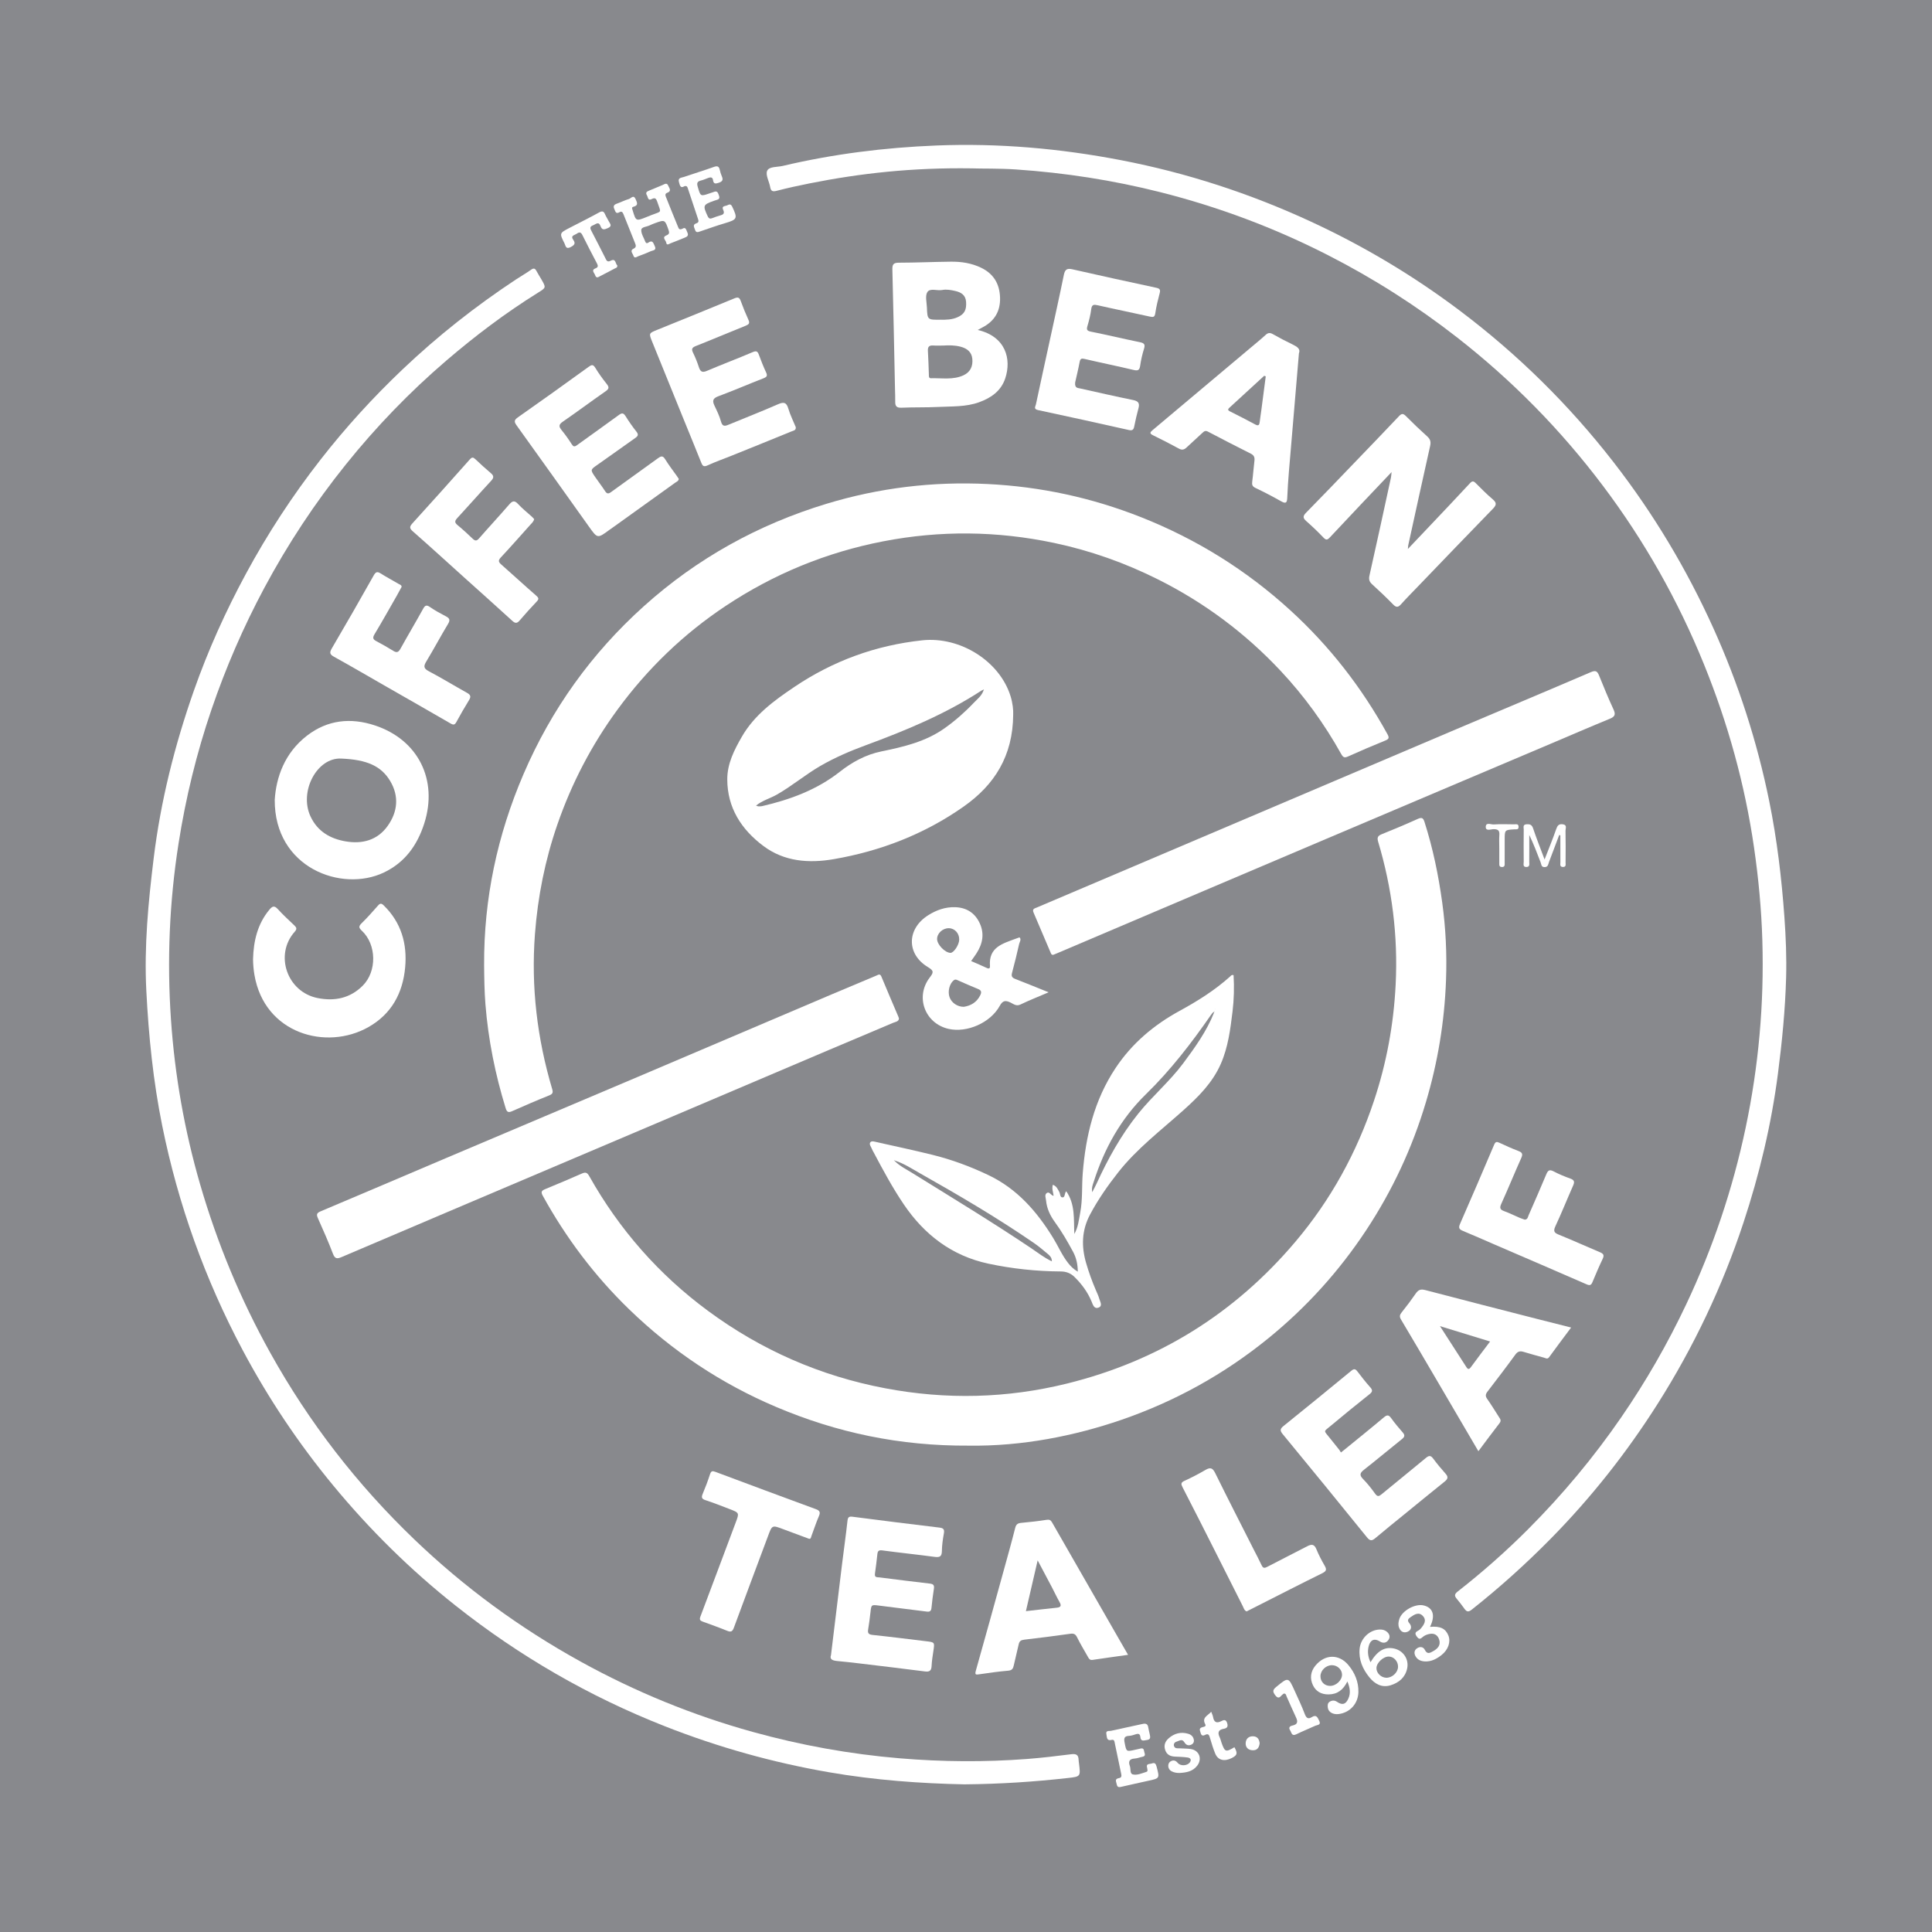 <svg width="200" height="200" viewBox="0 0 200 200" fill="none" xmlns="http://www.w3.org/2000/svg">
<rect x="0" y="0" width="200" height="200" fill="#333333" stroke="none"/>
<g clip-path="url(#clip0_6_44058)">
<path d="M200 0H0V200H200V0Z" fill="#88898D"/>
<path d="M50.115 99.911C50.081 93.027 51.484 86.442 54.2 80.122C57.081 73.418 61.239 67.622 66.655 62.752C72.155 57.806 78.488 54.298 85.566 52.149C91.002 50.499 96.568 49.828 102.234 50.106C107.716 50.376 113.02 51.517 118.133 53.543C123.873 55.817 129.021 59.019 133.581 63.184C137.646 66.897 140.973 71.179 143.625 75.996C143.822 76.354 143.801 76.5 143.406 76.66C142.11 77.186 140.821 77.735 139.546 78.311C139.179 78.477 139.035 78.402 138.847 78.066C137.1 74.936 135.012 72.048 132.558 69.434C128.913 65.55 124.714 62.411 119.948 60.015C116.487 58.275 112.87 56.993 109.089 56.197C103.214 54.961 97.322 54.895 91.415 56.041C85.538 57.181 80.111 59.413 75.134 62.717C70.753 65.625 67.022 69.225 63.912 73.473C61.24 77.123 59.174 81.09 57.698 85.357C56.426 89.033 55.669 92.822 55.377 96.708C54.967 102.166 55.605 107.502 57.161 112.735C57.275 113.117 57.208 113.253 56.84 113.401C55.562 113.913 54.297 114.459 53.038 115.018C52.655 115.188 52.483 115.164 52.346 114.719C51.265 111.214 50.547 107.641 50.253 103.983C50.145 102.628 50.128 101.27 50.115 99.911Z" fill="white"/>
<path d="M100.279 149.652C93.148 149.696 86.624 148.308 80.359 145.652C74.653 143.233 69.579 139.851 65.133 135.544C61.555 132.078 58.586 128.138 56.181 123.771C55.964 123.378 56.08 123.246 56.431 123.101C57.704 122.574 58.975 122.042 60.235 121.485C60.611 121.319 60.787 121.375 60.998 121.75C64.1 127.27 68.192 131.935 73.282 135.692C78.787 139.756 84.915 142.443 91.647 143.716C97.955 144.909 104.231 144.765 110.47 143.222C119.935 140.881 127.815 135.972 134.102 128.541C137.76 124.217 140.447 119.322 142.237 113.946C143.537 110.042 144.274 106.032 144.478 101.917C144.728 96.879 144.108 91.956 142.665 87.132C142.533 86.689 142.64 86.517 143.042 86.355C144.299 85.848 145.55 85.324 146.785 84.765C147.216 84.57 147.343 84.712 147.467 85.098C148.336 87.816 148.908 90.598 149.297 93.42C149.666 96.096 149.791 98.786 149.691 101.483C149.532 105.768 148.84 109.967 147.615 114.079C146.205 118.813 144.141 123.242 141.42 127.36C138.623 131.592 135.259 135.315 131.319 138.522C126.739 142.25 121.653 145.065 116.081 146.983C111.272 148.635 105.815 149.735 100.279 149.652Z" fill="white"/>
<path d="M100.573 17.428C94.447 17.341 89.106 17.929 83.807 18.984C82.669 19.21 81.538 19.458 80.416 19.749C80.008 19.855 79.808 19.819 79.73 19.368C79.63 18.79 79.225 18.108 79.417 17.679C79.623 17.22 80.458 17.31 81.021 17.177C86.256 15.94 91.565 15.275 96.939 15.062C103.383 14.806 109.755 15.369 116.078 16.588C122.874 17.898 129.403 20.029 135.686 22.934C141.149 25.46 146.289 28.525 151.093 32.141C157.105 36.666 162.423 41.904 167.042 47.855C171.171 53.174 174.602 58.906 177.37 65.036C179.964 70.781 181.892 76.749 183.148 82.927C183.956 86.899 184.433 90.913 184.723 94.958C184.872 97.038 184.955 99.115 184.898 101.193C184.807 104.52 184.48 107.83 184.053 111.132C183.37 116.402 182.143 121.543 180.479 126.582C178.3 133.179 175.34 139.415 171.626 145.282C168.419 150.347 164.723 155.032 160.509 159.308C157.939 161.916 155.226 164.357 152.355 166.628C151.977 166.927 151.812 166.833 151.586 166.521C151.342 166.185 151.095 165.849 150.824 165.534C150.562 165.229 150.53 165.043 150.902 164.752C153.456 162.753 155.886 160.611 158.178 158.315C161.745 154.741 164.965 150.88 167.83 146.72C170.394 142.998 172.634 139.094 174.564 135.009C177.324 129.167 179.371 123.079 180.705 116.761C182.054 110.373 182.629 103.907 182.438 97.377C182.344 94.157 182.043 90.958 181.582 87.768C180.635 81.214 178.879 74.886 176.391 68.759C173.709 62.155 170.23 55.994 165.941 50.298C161.586 44.514 156.556 39.393 150.844 34.936C146.655 31.667 142.197 28.827 137.47 26.413C131.939 23.587 126.151 21.419 120.129 19.897C115.219 18.656 110.232 17.886 105.176 17.542C103.401 17.421 101.627 17.47 100.573 17.428Z" fill="white"/>
<path d="M99.831 184.715C95.334 184.626 90.562 184.285 85.823 183.464C80.004 182.457 74.358 180.876 68.863 178.716C61.005 175.627 53.777 171.453 47.163 166.215C42.512 162.532 38.308 158.391 34.526 153.815C30.915 149.445 27.779 144.76 25.118 139.76C21.218 132.429 18.444 124.686 16.795 116.547C15.859 111.925 15.385 107.248 15.147 102.541C14.914 97.949 15.352 93.399 15.908 88.854C16.636 82.899 18.094 77.116 20.081 71.465C21.543 67.308 23.351 63.3 25.445 59.422C27.696 55.253 30.281 51.3 33.195 47.565C35.785 44.246 38.615 41.144 41.668 38.243C45.296 34.795 49.208 31.709 53.382 28.951C53.911 28.601 54.465 28.287 54.981 27.92C55.259 27.722 55.395 27.79 55.536 28.054C55.691 28.343 55.87 28.62 56.034 28.904C56.544 29.786 56.537 29.775 55.691 30.301C52.339 32.387 49.2 34.76 46.203 37.328C42.401 40.586 38.941 44.175 35.808 48.074C32.592 52.076 29.777 56.346 27.352 60.877C25.188 64.921 23.373 69.114 21.893 73.45C20.348 77.973 19.222 82.607 18.482 87.327C17.536 93.365 17.279 99.445 17.698 105.539C18.097 111.339 19.1 117.043 20.725 122.634C22.492 128.711 24.902 134.515 27.98 140.047C31.982 147.239 36.959 153.674 42.897 159.367C48.077 164.333 53.823 168.538 60.103 172.006C65.754 175.126 71.695 177.56 77.914 179.285C82.9 180.668 87.972 181.585 93.136 182.019C97.535 182.389 101.929 182.422 106.326 182.088C107.853 181.972 109.375 181.788 110.895 181.597C111.386 181.535 111.642 181.646 111.656 182.163C111.66 182.294 111.682 182.425 111.698 182.555C111.864 183.904 111.865 183.912 110.553 184.058C107.09 184.445 103.618 184.681 99.831 184.715Z" fill="white"/>
<path d="M104.885 73.976C104.858 78.254 102.951 81.252 99.756 83.497C95.7 86.347 91.174 88.101 86.307 88.94C83.738 89.383 81.191 89.199 79.022 87.573C76.751 85.871 75.293 83.63 75.287 80.681C75.284 79.055 76.005 77.637 76.799 76.26C78.1 74.004 80.135 72.524 82.23 71.112C86.243 68.408 90.66 66.8 95.471 66.286C99.423 65.864 103.512 68.468 104.62 72.093C104.834 72.793 104.908 73.506 104.885 73.976ZM78.263 83.393C78.387 83.437 78.44 83.471 78.494 83.472C78.625 83.474 78.761 83.481 78.887 83.452C81.789 82.779 84.545 81.77 86.92 79.906C88.21 78.893 89.611 78.12 91.237 77.787C93.535 77.316 95.813 76.784 97.777 75.393C98.87 74.618 99.873 73.737 100.792 72.767C101.171 72.366 101.66 72.024 101.853 71.365C101.701 71.441 101.639 71.465 101.584 71.5C97.856 73.925 93.781 75.617 89.629 77.145C88.005 77.743 86.424 78.421 84.92 79.291C83.344 80.203 81.957 81.392 80.37 82.284C79.698 82.66 78.928 82.861 78.263 83.393Z" fill="white"/>
<path d="M93.062 105.441C93.026 105.768 92.684 105.783 92.451 105.883C90.22 106.836 87.981 107.769 85.748 108.717C80.376 110.998 75.006 113.286 69.635 115.568C62.613 118.551 55.59 121.53 48.567 124.513C44.161 126.384 39.755 128.255 35.353 130.135C34.922 130.319 34.675 130.335 34.473 129.804C33.998 128.558 33.458 127.336 32.914 126.117C32.744 125.735 32.77 125.572 33.195 125.394C37.528 123.572 41.847 121.719 46.175 119.884C52.795 117.076 59.421 114.281 66.04 111.471C72.721 108.635 79.396 105.786 86.075 102.946C87.624 102.287 89.177 101.641 90.729 100.989C90.923 100.908 91.102 100.76 91.241 101.096C91.817 102.491 92.416 103.877 93.006 105.266C93.021 105.307 93.032 105.35 93.062 105.441Z" fill="white"/>
<path d="M109.048 98.838C108.841 98.882 108.801 98.712 108.743 98.576C108.16 97.208 107.583 95.836 106.994 94.47C106.827 94.084 107.098 94.043 107.347 93.938C110.709 92.514 114.068 91.083 117.428 89.654C122.759 87.387 128.091 85.121 133.422 82.854C139.175 80.408 144.927 77.958 150.682 75.517C155.351 73.537 160.028 71.578 164.688 69.578C165.202 69.357 165.359 69.496 165.537 69.934C166.014 71.11 166.494 72.286 167.028 73.437C167.269 73.957 167.182 74.187 166.651 74.405C164.608 75.242 162.583 76.121 160.55 76.982C157.51 78.27 154.47 79.556 151.43 80.844C146.7 82.849 141.971 84.855 137.242 86.861C133.037 88.646 128.832 90.432 124.628 92.219C119.558 94.374 114.489 96.53 109.419 98.686C109.299 98.737 109.177 98.786 109.048 98.838Z" fill="white"/>
<path d="M111.575 131.643C111.564 130.837 111.406 130.183 111.08 129.578C110.509 128.518 109.907 127.475 109.195 126.501C108.709 125.835 108.366 125.106 108.288 124.279C108.263 124.015 108.097 123.668 108.378 123.491C108.646 123.323 108.778 123.751 109.071 123.793C109.024 123.418 108.87 123.063 108.987 122.65C109.376 122.775 109.496 123.103 109.661 123.398C109.77 123.594 109.718 123.97 110.007 123.955C110.269 123.942 110.173 123.549 110.376 123.317C111.329 124.683 111.139 126.229 111.214 127.74C111.613 127.052 111.68 126.28 111.824 125.535C112.082 124.195 111.977 122.828 112.083 121.475C112.389 117.578 113.283 113.876 115.478 110.571C117.177 108.012 119.45 106.098 122.124 104.638C123.973 103.629 125.748 102.515 127.323 101.104C127.412 101.024 127.483 100.882 127.699 100.947C127.772 102.193 127.745 103.453 127.592 104.707C127.367 106.554 127.136 108.399 126.378 110.129C125.52 112.088 124.049 113.548 122.495 114.941C120.181 117.014 117.692 118.9 115.751 121.367C114.666 122.746 113.67 124.173 112.842 125.728C111.971 127.365 111.934 129.029 112.435 130.752C112.716 131.719 113.058 132.666 113.458 133.591C113.58 133.872 113.714 134.151 113.796 134.445C113.884 134.758 114.176 135.196 113.715 135.364C113.25 135.533 113.131 135.044 112.99 134.708C112.584 133.744 111.973 132.921 111.235 132.193C110.851 131.814 110.384 131.624 109.816 131.62C107.292 131.605 104.786 131.341 102.321 130.815C98.554 130.011 95.701 127.832 93.569 124.69C92.401 122.97 91.416 121.134 90.442 119.296C90.38 119.18 90.307 119.068 90.263 118.946C90.179 118.712 89.93 118.447 90.105 118.24C90.246 118.073 90.566 118.19 90.797 118.242C92.696 118.666 94.6 119.073 96.489 119.538C98.51 120.036 100.455 120.755 102.336 121.654C105.299 123.07 107.34 125.417 109.02 128.149C109.547 129.006 109.94 129.943 110.566 130.741C110.824 131.068 111.101 131.364 111.575 131.643ZM92.645 120.145C92.608 120.124 92.572 120.102 92.535 120.081C92.561 120.113 92.587 120.145 92.613 120.176C93.139 120.713 93.813 121.039 94.438 121.428C98.565 123.989 102.718 126.508 106.752 129.216C107.43 129.671 108.073 130.191 108.892 130.574C108.884 130.171 108.669 129.98 108.463 129.807C107.993 129.414 107.525 129.013 107.021 128.667C103.231 126.062 99.27 123.735 95.267 121.477C94.416 120.996 93.591 120.449 92.645 120.145ZM125.613 104.758C125.53 104.857 125.438 104.95 125.365 105.056C123.344 107.975 121.179 110.784 118.636 113.264C116.01 115.824 114.317 118.902 113.218 122.35C113.129 122.629 112.987 122.92 113.063 123.418C113.266 123.023 113.394 122.8 113.5 122.566C114.684 119.972 116.056 117.49 117.85 115.26C119.305 113.451 121.094 111.941 122.484 110.074C123.712 108.423 124.911 106.756 125.679 104.825C125.693 104.775 125.706 104.724 125.72 104.674C125.685 104.702 125.649 104.73 125.613 104.758ZM125.836 104.434L125.814 104.47L125.844 104.475L125.836 104.434Z" fill="white"/>
<path d="M144.057 48.869C141.853 51.196 139.754 53.394 137.682 55.617C137.397 55.923 137.268 55.927 136.989 55.636C136.429 55.051 135.844 54.488 135.235 53.954C134.879 53.641 134.846 53.439 135.201 53.079C136.86 51.397 138.491 49.687 140.129 47.984C141.693 46.359 143.26 44.737 144.808 43.097C145.082 42.806 145.243 42.774 145.536 43.07C146.26 43.801 147.007 44.511 147.77 45.202C148.092 45.493 148.134 45.779 148.042 46.189C147.275 49.602 146.532 53.019 145.783 56.436C145.765 56.519 145.766 56.605 145.744 56.83C146.602 55.926 147.378 55.111 148.15 54.294C149.488 52.879 150.831 51.47 152.153 50.04C152.395 49.778 152.53 49.774 152.773 50.02C153.342 50.594 153.917 51.167 154.531 51.692C154.941 52.042 154.929 52.271 154.556 52.655C151.96 55.32 149.386 58.008 146.805 60.689C146.213 61.304 145.609 61.909 145.041 62.546C144.747 62.876 144.548 62.914 144.219 62.576C143.518 61.855 142.783 61.164 142.041 60.485C141.75 60.218 141.677 59.977 141.768 59.573C142.528 56.203 143.255 52.825 143.989 49.449C144.02 49.301 144.025 49.149 144.057 48.869Z" fill="white"/>
<path d="M28.44 82.799C28.587 80.491 29.444 77.953 31.786 76.15C33.914 74.511 36.316 74.269 38.818 75.098C43.299 76.583 45.362 80.744 43.917 85.25C43.196 87.498 41.921 89.277 39.749 90.318C35.371 92.415 28.403 89.841 28.44 82.799ZM35.347 78.528C32.829 78.377 30.934 81.923 32.143 84.513C32.869 86.069 34.178 86.823 35.777 87.098C37.511 87.396 39.078 86.983 40.138 85.489C41.17 84.034 41.325 82.423 40.397 80.859C39.459 79.279 37.945 78.636 35.347 78.528Z" fill="white"/>
<path d="M101.215 34.156C104.129 34.839 104.724 37.187 104.063 39.168C103.626 40.477 102.601 41.189 101.354 41.64C99.984 42.135 98.547 42.056 97.131 42.127C95.862 42.19 94.589 42.149 93.32 42.206C92.811 42.229 92.664 42.034 92.673 41.578C92.682 41.14 92.659 40.702 92.65 40.264C92.563 36.147 92.485 32.029 92.378 27.912C92.364 27.384 92.478 27.195 93.046 27.194C94.842 27.192 96.637 27.108 98.433 27.089C99.512 27.077 100.566 27.236 101.559 27.713C102.86 28.339 103.479 29.389 103.525 30.799C103.571 32.205 102.961 33.239 101.71 33.891C101.578 33.959 101.448 34.031 101.215 34.156ZM97.651 35.771C97.302 35.771 96.951 35.79 96.603 35.766C96.169 35.736 96.028 35.914 96.057 36.341C96.111 37.146 96.122 37.955 96.156 38.762C96.163 38.927 96.122 39.162 96.378 39.155C97.505 39.124 98.66 39.348 99.739 38.851C100.436 38.53 100.739 37.918 100.652 37.127C100.58 36.477 100.165 36.073 99.408 35.882C98.829 35.735 98.242 35.737 97.651 35.771ZM97.403 33.096C97.913 33.105 98.549 33.104 99.143 32.831C99.848 32.507 100.066 32.071 100.008 31.242C99.959 30.536 99.481 30.258 98.903 30.125C98.461 30.023 97.994 29.932 97.537 30.02C97.011 30.121 96.276 29.8 96.001 30.235C95.754 30.626 95.933 31.296 95.954 31.842C96.004 33.115 96.012 33.114 97.403 33.096Z" fill="white"/>
<path d="M153.042 150.229C151.585 147.743 150.194 145.364 148.8 142.988C147.549 140.856 146.3 138.721 145.033 136.599C144.853 136.298 144.893 136.115 145.102 135.855C145.61 135.225 146.096 134.575 146.555 133.909C146.812 133.537 147.057 133.419 147.531 133.544C151.399 134.563 155.276 135.549 159.151 136.543C160.288 136.835 161.428 137.119 162.642 137.426C161.845 138.496 161.095 139.487 160.365 140.494C160.187 140.74 160.012 140.593 159.845 140.548C159.127 140.355 158.413 140.15 157.7 139.939C157.346 139.834 157.106 139.901 156.868 140.228C155.928 141.52 154.958 142.789 153.985 144.056C153.782 144.32 153.744 144.52 153.949 144.81C154.377 145.417 154.766 146.052 155.165 146.679C155.29 146.876 155.447 147.048 155.236 147.319C154.512 148.25 153.814 149.201 153.042 150.229ZM149.067 137.282C150.054 138.814 150.929 140.168 151.8 141.523C151.967 141.783 152.089 141.77 152.273 141.517C152.901 140.654 153.551 139.807 154.254 138.872C152.536 138.345 150.899 137.843 149.067 137.282Z" fill="white"/>
<path d="M116.776 171.307C115.476 171.491 114.285 171.653 113.098 171.832C112.804 171.876 112.716 171.688 112.609 171.497C112.234 170.829 111.832 170.174 111.496 169.488C111.327 169.144 111.14 169.078 110.781 169.129C109.2 169.353 107.617 169.555 106.031 169.738C105.694 169.777 105.525 169.887 105.454 170.224C105.3 170.951 105.1 171.669 104.947 172.396C104.876 172.733 104.769 172.914 104.371 172.948C103.369 173.034 102.371 173.176 101.375 173.322C101.042 173.371 100.893 173.396 101.016 172.959C101.991 169.507 102.944 166.05 103.9 162.592C104.308 161.117 104.721 159.643 105.096 158.16C105.191 157.786 105.371 157.678 105.724 157.646C106.595 157.566 107.466 157.47 108.329 157.334C108.621 157.288 108.765 157.346 108.906 157.593C111.111 161.448 113.324 165.299 115.535 169.151C115.925 169.832 116.318 170.512 116.776 171.307ZM106.201 166.786C107.322 166.66 108.358 166.535 109.395 166.43C109.839 166.385 109.889 166.207 109.681 165.84C109.402 165.347 109.164 164.83 108.9 164.328C108.429 163.43 107.951 162.535 107.418 161.529C106.996 163.351 106.608 165.027 106.201 166.786Z" fill="white"/>
<path d="M134.465 36.573C134.11 40.759 133.766 44.77 133.431 48.781C133.355 49.697 133.293 50.614 133.255 51.532C133.236 52.01 133.137 52.183 132.644 51.905C131.768 51.412 130.877 50.943 129.969 50.513C129.635 50.355 129.587 50.176 129.63 49.851C129.725 49.136 129.771 48.414 129.859 47.698C129.901 47.352 129.818 47.131 129.483 46.963C127.998 46.218 126.521 45.456 125.05 44.683C124.798 44.551 124.665 44.63 124.489 44.796C123.949 45.308 123.386 45.797 122.848 46.31C122.596 46.55 122.375 46.623 122.039 46.439C121.157 45.956 120.26 45.499 119.357 45.057C118.984 44.874 119.043 44.755 119.319 44.524C122.725 41.671 126.123 38.81 129.522 35.949C130.024 35.526 130.535 35.113 131.018 34.669C131.268 34.439 131.469 34.422 131.765 34.59C132.43 34.967 133.109 35.323 133.799 35.654C134.278 35.884 134.656 36.13 134.465 36.573ZM131.03 38.96C130.977 38.94 130.923 38.921 130.87 38.901C129.68 39.994 128.491 41.087 127.3 42.178C127.124 42.339 127.039 42.446 127.338 42.593C128.22 43.027 129.089 43.486 129.957 43.948C130.29 44.125 130.373 43.974 130.406 43.673C130.449 43.282 130.516 42.894 130.567 42.505C130.722 41.323 130.876 40.142 131.03 38.96Z" fill="white"/>
<path d="M86.025 171.331C86.419 168.086 86.792 164.98 87.174 161.875C87.355 160.399 87.568 158.926 87.729 157.448C87.77 157.074 87.871 156.963 88.243 157.011C91.236 157.396 94.23 157.778 97.227 158.133C97.657 158.184 97.787 158.305 97.709 158.74C97.601 159.342 97.512 159.955 97.504 160.564C97.497 161.15 97.262 161.237 96.738 161.166C94.939 160.923 93.132 160.74 91.333 160.497C90.969 160.448 90.864 160.563 90.827 160.87C90.746 161.543 90.681 162.219 90.576 162.888C90.506 163.335 90.804 163.262 91.057 163.293C92.793 163.508 94.528 163.742 96.266 163.934C96.673 163.979 96.723 164.15 96.674 164.485C96.579 165.134 96.485 165.784 96.427 166.437C96.396 166.792 96.247 166.871 95.918 166.828C94.291 166.616 92.662 166.423 91.035 166.215C90.191 166.107 90.199 166.102 90.109 166.919C90.044 167.506 89.968 168.092 89.871 168.674C89.807 169.059 89.909 169.203 90.328 169.247C92.177 169.441 94.021 169.677 95.867 169.899C96.766 170.007 96.759 170.007 96.627 170.889C96.549 171.408 96.462 171.929 96.439 172.452C96.418 172.937 96.24 173.091 95.75 173.027C93.472 172.733 91.191 172.464 88.91 172.19C88.172 172.102 87.432 172.02 86.692 171.95C86.218 171.907 85.852 171.795 86.025 171.331Z" fill="white"/>
<path d="M111.3 39.589C111.238 40.179 111.561 40.156 111.8 40.209C113.634 40.618 115.467 41.038 117.308 41.413C117.842 41.522 117.993 41.747 117.856 42.257C117.685 42.89 117.537 43.53 117.409 44.173C117.342 44.512 117.19 44.589 116.864 44.516C113.729 43.817 110.594 43.117 107.452 42.45C106.964 42.346 107.194 42.072 107.236 41.872C107.699 39.691 108.18 37.514 108.653 35.335C109.149 33.049 109.658 30.766 110.126 28.475C110.236 27.936 110.418 27.743 110.991 27.873C113.89 28.533 116.793 29.169 119.7 29.791C120.089 29.874 120.14 30.014 120.046 30.369C119.866 31.044 119.699 31.727 119.596 32.418C119.536 32.822 119.399 32.855 119.039 32.775C117.248 32.373 115.448 32.015 113.659 31.606C113.235 31.509 113.026 31.504 112.962 32.016C112.889 32.599 112.74 33.177 112.573 33.742C112.458 34.13 112.519 34.251 112.946 34.336C114.639 34.672 116.318 35.083 118.01 35.425C118.484 35.521 118.56 35.686 118.423 36.123C118.248 36.685 118.113 37.266 118.032 37.848C117.967 38.316 117.81 38.407 117.348 38.297C115.669 37.896 113.976 37.555 112.295 37.162C111.963 37.084 111.833 37.111 111.765 37.467C111.62 38.238 111.431 39.002 111.3 39.589Z" fill="white"/>
<path d="M70.268 49.574C70.238 49.809 70.046 49.862 69.911 49.959C67.798 51.48 65.682 52.996 63.566 54.513C63.406 54.628 63.242 54.737 63.084 54.853C61.854 55.759 61.854 55.76 60.973 54.524C58.482 51.032 55.998 47.535 53.492 44.054C53.219 43.674 53.193 43.497 53.615 43.201C56.07 41.482 58.505 39.733 60.933 37.976C61.249 37.747 61.402 37.709 61.629 38.082C61.98 38.66 62.382 39.212 62.803 39.742C63.066 40.073 63.067 40.246 62.693 40.504C61.201 41.539 59.748 42.63 58.253 43.659C57.818 43.958 57.846 44.169 58.14 44.529C58.513 44.987 58.859 45.47 59.174 45.969C59.347 46.243 59.466 46.275 59.729 46.084C61.162 45.042 62.615 44.027 64.041 42.977C64.354 42.746 64.523 42.71 64.748 43.066C65.098 43.621 65.47 44.165 65.879 44.678C66.131 44.994 66.041 45.144 65.756 45.344C64.466 46.248 63.194 47.178 61.901 48.077C61.107 48.629 61.09 48.615 61.615 49.383C61.948 49.871 62.313 50.338 62.634 50.833C62.82 51.119 62.964 51.152 63.25 50.943C64.859 49.77 66.488 48.624 68.095 47.449C68.418 47.213 68.608 47.135 68.858 47.542C69.224 48.138 69.656 48.692 70.06 49.265C70.134 49.372 70.205 49.482 70.268 49.574Z" fill="white"/>
<path d="M82.379 44.221C82.409 44.568 82.127 44.58 81.949 44.653C79.886 45.499 77.819 46.333 75.752 47.167C74.921 47.502 74.071 47.797 73.259 48.172C72.867 48.353 72.736 48.253 72.596 47.901C71.997 46.397 71.378 44.902 70.769 43.402C69.682 40.727 68.595 38.052 67.513 35.376C67.159 34.501 67.164 34.498 68.014 34.153C70.686 33.067 73.362 31.99 76.026 30.885C76.408 30.727 76.551 30.798 76.684 31.165C76.923 31.822 77.188 32.472 77.478 33.109C77.639 33.461 77.524 33.585 77.199 33.716C75.475 34.408 73.765 35.136 72.036 35.818C71.628 35.979 71.56 36.141 71.749 36.525C71.981 36.994 72.176 37.486 72.339 37.983C72.488 38.44 72.658 38.616 73.177 38.393C74.743 37.722 76.342 37.128 77.908 36.456C78.31 36.283 78.432 36.375 78.563 36.733C78.789 37.348 79.03 37.96 79.307 38.554C79.472 38.907 79.377 39.027 79.034 39.161C77.466 39.771 75.92 40.44 74.344 41.027C73.765 41.243 73.736 41.516 73.965 41.999C74.218 42.532 74.484 43.071 74.637 43.637C74.784 44.179 75.044 44.122 75.433 43.96C77.129 43.257 78.841 42.593 80.522 41.855C81.12 41.592 81.409 41.628 81.608 42.3C81.806 42.966 82.124 43.598 82.379 44.221Z" fill="white"/>
<path d="M138.813 150.359C138.99 150.22 139.091 150.143 139.189 150.062C140.546 148.954 141.912 147.858 143.251 146.73C143.583 146.451 143.757 146.448 144.012 146.806C144.38 147.322 144.793 147.807 145.209 148.286C145.449 148.563 145.424 148.739 145.135 148.97C143.818 150.021 142.528 151.106 141.202 152.146C140.784 152.474 140.7 152.699 141.104 153.109C141.563 153.575 141.972 154.097 142.355 154.63C142.594 154.964 142.753 154.907 143.025 154.682C144.543 153.427 146.082 152.197 147.594 150.936C147.915 150.668 148.1 150.636 148.365 150.995C148.767 151.54 149.206 152.061 149.656 152.568C149.948 152.897 149.874 153.111 149.558 153.365C148.141 154.503 146.735 155.655 145.327 156.803C144.343 157.605 143.352 158.398 142.383 159.219C142.03 159.518 141.832 159.544 141.505 159.139C138.615 155.563 135.704 152.004 132.781 148.454C132.486 148.095 132.509 147.912 132.863 147.626C135.216 145.731 137.557 143.822 139.888 141.901C140.169 141.669 140.312 141.703 140.514 141.966C140.941 142.522 141.37 143.078 141.837 143.6C142.105 143.899 142.101 144.067 141.779 144.323C140.443 145.385 139.115 146.459 137.808 147.558C136.968 148.265 137.002 148.018 137.676 148.882C137.986 149.279 138.308 149.666 138.621 150.061C138.691 150.148 138.742 150.247 138.813 150.359Z" fill="white"/>
<path d="M26.195 99.288C26.247 97.409 26.653 95.651 27.895 94.161C28.185 93.813 28.396 93.71 28.754 94.106C29.297 94.705 29.899 95.251 30.484 95.811C30.71 96.027 30.755 96.175 30.509 96.451C28.385 98.839 29.715 102.688 32.881 103.318C34.638 103.668 36.24 103.344 37.545 102.042C39.033 100.557 38.991 97.779 37.456 96.347C37.143 96.055 37.107 95.895 37.428 95.582C38.022 95.002 38.574 94.377 39.123 93.753C39.342 93.504 39.467 93.476 39.729 93.732C41.542 95.506 42.166 97.709 41.942 100.148C41.698 102.799 40.536 104.964 38.147 106.32C33.788 108.795 27.379 107.015 26.34 100.924C26.248 100.382 26.2 99.839 26.195 99.288Z" fill="white"/>
<path d="M55.298 53.738C55.229 54.014 55.037 54.169 54.88 54.344C53.874 55.469 52.875 56.601 51.846 57.705C51.563 58.008 51.588 58.171 51.885 58.432C53.101 59.5 54.287 60.601 55.509 61.662C55.776 61.894 55.803 62.015 55.564 62.268C54.963 62.903 54.372 63.55 53.806 64.216C53.538 64.531 53.357 64.566 53.032 64.268C51.403 62.775 49.751 61.308 48.108 59.829C46.32 58.22 44.547 56.595 42.739 55.009C42.349 54.667 42.4 54.498 42.719 54.149C44.709 51.967 46.675 49.763 48.637 47.556C48.857 47.309 48.985 47.322 49.208 47.534C49.73 48.031 50.266 48.516 50.816 48.983C51.144 49.262 51.131 49.463 50.836 49.78C49.66 51.046 48.522 52.348 47.349 53.617C47.087 53.9 47.023 54.075 47.352 54.347C47.891 54.792 48.409 55.266 48.913 55.751C49.168 55.996 49.33 56.035 49.589 55.738C50.609 54.568 51.668 53.432 52.683 52.258C53.012 51.877 53.235 51.74 53.636 52.179C54.062 52.646 54.569 53.038 55.037 53.466C55.133 53.553 55.216 53.652 55.298 53.738Z" fill="white"/>
<path d="M41.575 60.755C41.408 61.061 41.246 61.371 41.072 61.674C40.311 63.003 39.563 64.34 38.774 65.652C38.563 66.003 38.591 66.177 38.942 66.364C39.54 66.683 40.134 67.013 40.708 67.373C41.078 67.605 41.257 67.516 41.46 67.149C42.223 65.771 43.031 64.418 43.792 63.039C43.996 62.669 44.141 62.583 44.516 62.844C45.035 63.204 45.597 63.508 46.159 63.802C46.539 64.001 46.628 64.18 46.382 64.588C45.614 65.862 44.916 67.177 44.146 68.45C43.857 68.927 43.812 69.182 44.384 69.483C45.718 70.185 47.005 70.977 48.323 71.709C48.678 71.906 48.798 72.083 48.562 72.465C48.102 73.209 47.666 73.969 47.247 74.737C47.082 75.04 46.947 75.069 46.646 74.895C44.357 73.567 42.056 72.259 39.76 70.944C38.034 69.956 36.317 68.949 34.576 67.988C34.106 67.729 34.106 67.534 34.362 67.099C35.824 64.608 37.26 62.102 38.676 59.586C38.885 59.216 39.032 59.127 39.401 59.36C40.011 59.745 40.65 60.083 41.272 60.449C41.395 60.52 41.572 60.554 41.575 60.755Z" fill="white"/>
<path d="M157.846 126.259C158.151 126.238 158.165 125.978 158.245 125.794C158.86 124.391 159.478 122.989 160.067 121.575C160.233 121.176 160.386 121.028 160.823 121.257C161.383 121.551 161.972 121.797 162.569 122.009C163 122.162 163.009 122.369 162.845 122.739C162.225 124.139 161.657 125.563 161.01 126.951C160.757 127.494 160.932 127.64 161.414 127.833C162.834 128.404 164.225 129.044 165.637 129.635C166.002 129.788 166.085 129.948 165.906 130.321C165.527 131.11 165.189 131.918 164.85 132.725C164.723 133.026 164.593 133.105 164.258 132.959C161.072 131.567 157.878 130.197 154.686 128.819C153.602 128.351 152.525 127.869 151.434 127.419C151.054 127.262 150.961 127.11 151.141 126.699C152.337 123.974 153.509 121.239 154.673 118.5C154.804 118.192 154.933 118.166 155.212 118.296C155.866 118.6 156.524 118.898 157.197 119.155C157.607 119.311 157.653 119.488 157.476 119.884C156.768 121.461 156.118 123.064 155.404 124.638C155.199 125.089 155.329 125.239 155.736 125.387C156.269 125.581 156.779 125.838 157.302 126.062C157.48 126.138 157.669 126.196 157.846 126.259Z" fill="white"/>
<path d="M108.551 102.722C107.477 103.183 106.541 103.553 105.636 103.987C105.201 104.196 104.92 103.93 104.607 103.782C104.101 103.544 103.813 103.544 103.489 104.133C102.52 105.893 100.084 106.939 98.198 106.51C95.752 105.954 94.715 103.208 96.235 101.207C96.626 100.693 96.723 100.51 96.064 100.116C93.814 98.769 93.862 96.149 96.085 94.746C96.944 94.204 97.858 93.883 98.87 93.912C100.045 93.946 100.922 94.498 101.42 95.571C101.928 96.665 101.72 97.706 101.087 98.688C100.921 98.945 100.739 99.19 100.531 99.487C101.094 99.734 101.632 99.959 102.159 100.207C102.409 100.324 102.501 100.214 102.483 100.001C102.319 98.042 103.821 97.674 105.176 97.165C105.278 97.127 105.38 97.088 105.484 97.053C105.504 97.046 105.527 97.052 105.565 97.052C105.737 97.286 105.552 97.503 105.503 97.716C105.272 98.718 105.036 99.719 104.766 100.711C104.668 101.07 104.777 101.215 105.099 101.34C106.217 101.772 107.326 102.229 108.551 102.722ZM99.775 104.224C100.486 104.114 101.105 103.774 101.471 103.035C101.63 102.714 101.605 102.522 101.241 102.377C100.532 102.094 99.835 101.779 99.136 101.471C98.99 101.407 98.879 101.357 98.723 101.484C98.294 101.834 98.086 102.632 98.297 103.228C98.499 103.802 99.108 104.233 99.775 104.224ZM99.298 97.264C99.308 96.617 98.833 96.096 98.226 96.087C97.585 96.077 96.997 96.624 97.008 97.219C97.019 97.79 97.817 98.615 98.383 98.64C98.729 98.655 99.29 97.812 99.298 97.264Z" fill="white"/>
<path d="M83.732 159.287C82.82 158.948 81.958 158.634 81.101 158.309C79.915 157.859 79.932 157.862 79.497 159.035C78.325 162.192 77.13 165.34 75.97 168.501C75.814 168.926 75.645 168.97 75.26 168.813C74.431 168.475 73.587 168.175 72.745 167.869C72.473 167.77 72.385 167.664 72.505 167.348C73.73 164.118 74.929 160.879 76.147 157.647C76.539 156.606 76.555 156.608 75.498 156.206C74.681 155.895 73.87 155.566 73.038 155.299C72.627 155.167 72.593 155 72.745 154.638C73.024 153.973 73.28 153.296 73.502 152.611C73.617 152.257 73.76 152.254 74.074 152.372C77.531 153.668 80.993 154.953 84.459 156.227C84.858 156.374 84.949 156.544 84.773 156.949C84.485 157.61 84.269 158.301 84.011 158.975C83.956 159.116 83.951 159.354 83.732 159.287Z" fill="white"/>
<path d="M129.047 166.813C128.797 166.711 128.747 166.455 128.645 166.254C127.705 164.403 126.778 162.545 125.841 160.692C124.708 158.449 123.578 156.204 122.424 153.972C122.246 153.628 122.228 153.471 122.621 153.292C123.355 152.957 124.076 152.584 124.773 152.176C125.268 151.886 125.52 151.927 125.794 152.484C127.096 155.132 128.444 157.757 129.776 160.39C130.052 160.936 130.344 161.475 130.601 162.029C130.748 162.346 130.892 162.355 131.19 162.197C132.562 161.473 133.953 160.786 135.327 160.067C135.775 159.832 136.059 159.846 136.273 160.375C136.51 160.961 136.808 161.526 137.125 162.074C137.346 162.455 137.328 162.639 136.894 162.853C134.68 163.944 132.484 165.072 130.282 166.187C129.876 166.396 129.467 166.601 129.047 166.813Z" fill="white"/>
<path d="M70.694 23.654C70.989 23.473 71.046 23.825 71.161 24.074C71.327 24.434 71.07 24.529 70.813 24.63C70.346 24.815 69.885 25.015 69.413 25.188C69.264 25.243 69.018 25.462 68.964 25.104C68.927 24.862 68.474 24.568 69 24.361C69.3 24.243 69.303 24.074 69.205 23.799C68.828 22.733 68.837 22.729 67.791 23.106C67.606 23.173 67.423 23.246 67.247 23.333C66.944 23.485 66.401 23.486 66.385 23.801C66.365 24.199 66.65 24.613 66.802 25.02C66.863 25.181 66.974 25.214 67.108 25.12C67.56 24.802 67.631 25.165 67.776 25.465C68.004 25.936 67.584 25.907 67.369 26.005C66.953 26.196 66.524 26.363 66.093 26.517C65.918 26.58 65.674 26.811 65.563 26.45C65.492 26.218 65.16 25.939 65.6 25.734C65.877 25.604 65.838 25.413 65.749 25.192C65.35 24.198 64.955 23.202 64.555 22.209C64.479 22.021 64.386 21.818 64.128 21.967C63.733 22.196 63.701 21.86 63.595 21.639C63.464 21.366 63.536 21.196 63.835 21.091C64.267 20.939 64.679 20.723 65.117 20.597C65.321 20.539 65.583 20.113 65.8 20.619C65.944 20.955 66.123 21.265 65.579 21.401C65.349 21.459 65.444 21.611 65.489 21.763C65.832 22.909 65.829 22.91 66.946 22.461C67.108 22.396 67.27 22.329 67.433 22.265C68.569 21.82 68.442 22.102 68.031 20.864C67.932 20.566 67.805 20.425 67.468 20.606C67.061 20.824 67.089 20.412 66.97 20.217C66.81 19.955 66.927 19.838 67.177 19.741C67.645 19.56 68.101 19.345 68.569 19.162C68.771 19.083 69.03 18.86 69.173 19.221C69.27 19.466 69.574 19.776 69.066 19.959C68.785 20.06 68.901 20.294 68.966 20.459C69.366 21.476 69.781 22.488 70.196 23.5C70.262 23.662 70.329 23.854 70.694 23.654Z" fill="white"/>
<path d="M118.756 183.024C118.591 182.531 119.022 182.637 119.246 182.552C119.544 182.439 119.652 182.579 119.73 182.878C120.049 184.1 120.061 184.091 118.851 184.349C117.953 184.541 117.06 184.752 116.164 184.95C115.933 185.001 115.67 185.096 115.607 184.723C115.564 184.467 115.339 184.149 115.829 184.072C116.157 184.02 116.098 183.786 116.053 183.568C115.841 182.541 115.626 181.514 115.41 180.488C115.371 180.302 115.371 180.047 115.077 180.115C114.528 180.243 114.595 179.804 114.533 179.522C114.441 179.104 114.829 179.216 115.014 179.173C116.099 178.922 117.194 178.71 118.279 178.462C118.636 178.38 118.816 178.472 118.871 178.836C118.907 179.073 118.972 179.306 119.022 179.541C119.079 179.809 119.139 180.076 118.735 180.123C118.446 180.156 118.099 180.327 118.052 179.827C118.021 179.496 117.863 179.432 117.566 179.533C117.339 179.61 117.101 179.686 116.865 179.697C116.352 179.719 116.341 179.993 116.42 180.398C116.603 181.343 116.589 181.346 117.51 181.135C117.702 181.091 117.895 181.052 118.086 181.006C118.438 180.922 118.407 181.216 118.467 181.403C118.528 181.592 118.588 181.795 118.286 181.856C118.007 181.912 117.735 182.028 117.456 182.044C116.897 182.076 116.792 182.366 116.963 182.822C117.074 183.118 116.941 183.612 117.271 183.687C117.728 183.791 118.212 183.569 118.669 183.424C118.876 183.359 118.758 183.167 118.756 183.024Z" fill="white"/>
<path d="M70.867 19.271C70.411 19.555 70.374 19.139 70.284 18.838C70.15 18.389 70.554 18.403 70.788 18.322C71.82 17.966 72.867 17.651 73.895 17.282C74.252 17.154 74.424 17.205 74.509 17.575C74.563 17.809 74.63 18.044 74.727 18.262C74.889 18.627 74.775 18.797 74.404 18.92C74.074 19.03 73.867 19.062 73.81 18.636C73.769 18.33 73.556 18.329 73.317 18.419C73.072 18.512 72.829 18.621 72.576 18.683C72.209 18.773 72.106 18.916 72.224 19.319C72.522 20.338 72.495 20.346 73.459 20.015C73.624 19.958 73.79 19.902 73.956 19.848C74.262 19.748 74.325 19.969 74.406 20.181C74.493 20.411 74.527 20.608 74.217 20.687C74.111 20.714 74.008 20.751 73.905 20.788C72.767 21.192 72.745 21.274 73.253 22.372C73.38 22.646 73.513 22.671 73.753 22.576C73.997 22.48 74.244 22.388 74.497 22.32C74.821 22.232 75.061 22.145 74.861 21.717C74.664 21.296 75.086 21.352 75.287 21.253C75.49 21.154 75.649 21.08 75.798 21.393C76.379 22.617 76.331 22.727 75.033 23.11C74.175 23.364 73.33 23.665 72.482 23.955C72.261 24.031 72.053 24.118 71.957 23.804C71.88 23.551 71.645 23.255 72.096 23.113C72.389 23.021 72.305 22.81 72.248 22.634C71.91 21.594 71.56 20.559 71.212 19.522C71.163 19.38 71.131 19.213 70.867 19.271Z" fill="white"/>
<path d="M139.482 174.064C139.052 174.926 138.454 175.403 137.516 175.405C136.771 175.407 136.223 175.089 135.919 174.462C135.583 173.767 135.66 173.046 136.166 172.43C137.156 171.226 138.618 171.192 139.604 172.391C140.254 173.181 140.645 174.108 140.621 175.164C140.594 176.357 139.752 177.289 138.578 177.438C138.002 177.511 137.518 177.239 137.458 176.791C137.426 176.551 137.417 176.298 137.668 176.15C137.914 176.005 138.162 176.007 138.406 176.172C138.954 176.542 139.304 176.449 139.579 175.845C139.84 175.273 139.747 174.712 139.482 174.064ZM137.676 174.524C138.306 174.534 138.937 173.941 138.926 173.347C138.917 172.826 138.44 172.382 137.888 172.38C137.26 172.377 136.696 172.918 136.694 173.523C136.692 174.093 137.106 174.515 137.676 174.524Z" fill="white"/>
<path d="M141.875 172.072C142.597 170.875 143.357 170.445 144.316 170.655C145.274 170.865 145.877 171.769 145.667 172.731C145.464 173.66 144.807 174.197 143.95 174.461C143.037 174.742 142.302 174.31 141.754 173.632C141.066 172.781 140.635 171.817 140.749 170.666C140.855 169.602 141.78 168.705 142.845 168.688C143.121 168.683 143.368 168.745 143.576 168.925C143.864 169.174 143.944 169.485 143.711 169.795C143.48 170.101 143.158 170.122 142.836 169.918C142.291 169.574 141.857 169.743 141.686 170.412C141.547 170.956 141.604 171.499 141.875 172.072ZM143.788 171.486C143.217 171.465 142.509 172.11 142.489 172.668C142.471 173.176 142.952 173.66 143.494 173.68C144.101 173.703 144.707 173.15 144.725 172.558C144.741 172 144.309 171.505 143.788 171.486Z" fill="white"/>
<path d="M63.9 27.47C63.939 27.721 63.742 27.739 63.622 27.804C63.142 28.065 62.655 28.313 62.169 28.562C61.965 28.667 61.735 28.873 61.607 28.481C61.527 28.237 61.148 27.958 61.677 27.764C61.923 27.673 61.919 27.503 61.808 27.291C61.292 26.302 60.77 25.316 60.279 24.315C60.094 23.938 59.884 24.067 59.661 24.218C59.458 24.356 59.035 24.398 59.336 24.814C59.629 25.218 59.435 25.395 59.055 25.589C58.559 25.843 58.548 25.414 58.435 25.189C57.904 24.141 57.912 24.134 58.936 23.601C59.963 23.066 61.003 22.553 62.017 21.994C62.358 21.806 62.505 21.872 62.643 22.201C62.744 22.442 62.899 22.66 63.013 22.896C63.134 23.145 63.432 23.395 62.925 23.613C62.573 23.765 62.331 23.861 62.166 23.409C61.969 22.871 61.673 23.222 61.388 23.327C61.021 23.462 61.088 23.651 61.234 23.926C61.715 24.834 62.171 25.756 62.641 26.67C62.757 26.895 62.83 27.196 63.207 26.996C63.769 26.696 63.688 27.308 63.9 27.47Z" fill="white"/>
<path d="M148.034 168.412C149.099 168.317 149.647 168.587 149.935 169.303C150.201 169.964 149.923 170.778 149.233 171.324C148.726 171.725 148.175 172.024 147.497 171.989C147.102 171.968 146.761 171.83 146.553 171.487C146.36 171.17 146.377 170.831 146.708 170.62C146.997 170.435 147.341 170.467 147.501 170.796C147.743 171.293 148.05 171.103 148.355 170.933C148.827 170.671 149.175 170.316 148.978 169.717C148.839 169.294 148.52 169.071 148.071 169.131C147.769 169.172 147.472 169.282 147.24 169.494C147.011 169.702 146.871 169.693 146.674 169.425C146.466 169.141 146.467 168.979 146.786 168.819C146.9 168.762 147.009 168.672 147.09 168.573C147.407 168.188 147.718 167.749 147.302 167.292C146.876 166.824 146.418 167.132 146.016 167.411C145.791 167.567 145.63 167.73 145.899 168.04C146.168 168.35 146.123 168.738 145.726 168.911C145.34 169.079 145.003 168.933 144.834 168.501C144.714 168.193 144.765 167.892 144.858 167.602C145.133 166.739 146.483 165.988 147.363 166.191C148.354 166.419 148.616 167.241 148.034 168.412Z" fill="white"/>
<path d="M161.407 86.443C161.056 87.371 160.706 88.299 160.355 89.227C160.267 89.461 160.271 89.761 159.894 89.763C159.533 89.765 159.563 89.467 159.483 89.263C159.115 88.315 158.758 87.362 158.31 86.435C158.31 87.36 158.316 88.286 158.306 89.211C158.304 89.429 158.4 89.746 158.016 89.751C157.614 89.757 157.737 89.429 157.735 89.219C157.725 88.102 157.725 86.984 157.735 85.867C157.737 85.656 157.618 85.358 158.02 85.329C158.36 85.304 158.575 85.361 158.704 85.747C159.051 86.782 159.455 87.797 159.894 88.973C160.332 87.844 160.743 86.852 161.094 85.839C161.222 85.47 161.358 85.275 161.773 85.328C162.26 85.39 162.057 85.756 162.062 85.988C162.084 87.083 162.075 88.179 162.068 89.274C162.067 89.474 162.15 89.756 161.792 89.748C161.438 89.74 161.532 89.457 161.531 89.259C161.523 88.329 161.527 87.4 161.527 86.47C161.489 86.461 161.448 86.452 161.407 86.443Z" fill="white"/>
<path d="M122.115 183.536C121.824 183.546 121.537 183.495 121.287 183.364C121.041 183.235 120.912 182.988 120.944 182.705C120.967 182.498 121.109 182.34 121.308 182.275C121.568 182.189 121.759 182.302 121.933 182.509C122.211 182.841 122.904 182.801 123.165 182.451C123.381 182.161 123.226 181.979 122.943 181.937C122.512 181.874 122.074 181.864 121.638 181.844C121.162 181.821 120.794 181.662 120.624 181.171C120.449 180.664 120.62 180.262 120.992 179.938C121.576 179.43 122.252 179.257 123.007 179.481C123.328 179.576 123.539 179.788 123.589 180.123C123.627 180.375 123.481 180.554 123.261 180.632C122.942 180.746 122.746 180.593 122.568 180.311C122.358 179.979 122.051 180.224 121.801 180.293C121.598 180.349 121.46 180.537 121.534 180.753C121.636 181.05 121.925 180.971 122.155 180.988C122.526 181.015 122.901 181.002 123.267 181.058C124.15 181.193 124.481 182.084 123.929 182.789C123.465 183.386 122.806 183.497 122.115 183.536Z" fill="white"/>
<path d="M132.906 175.316C132.845 175.362 132.765 175.405 132.708 175.469C132.48 175.725 132.306 175.884 132.01 175.487C131.745 175.131 131.733 174.944 132.092 174.649C133.377 173.593 133.368 173.578 134.039 175.068C134.389 175.845 134.759 176.614 135.059 177.41C135.216 177.827 135.396 178.008 135.799 177.755C136.265 177.462 136.385 177.777 136.555 178.115C136.796 178.593 136.373 178.549 136.159 178.649C135.506 178.952 134.835 179.217 134.189 179.534C133.708 179.771 133.704 179.352 133.556 179.127C133.358 178.827 133.527 178.685 133.802 178.626C134.335 178.512 134.375 178.227 134.161 177.78C133.821 177.072 133.521 176.344 133.193 175.63C133.136 175.506 133.137 175.31 132.906 175.316Z" fill="white"/>
<path d="M125.386 177.198C125.477 177.451 125.55 177.59 125.575 177.738C125.667 178.287 125.942 178.423 126.436 178.167C126.685 178.039 126.906 177.969 127.033 178.365C127.155 178.745 127.023 178.906 126.681 178.964C126.114 179.06 126.029 179.365 126.26 179.844C126.345 180.02 126.386 180.217 126.451 180.402C126.794 181.373 126.893 181.407 127.785 180.869C128.136 181.501 128.091 181.695 127.52 181.988C126.754 182.381 126.092 182.227 125.804 181.54C125.585 181.017 125.425 180.468 125.261 179.923C125.178 179.645 125.116 179.405 124.747 179.598C124.496 179.73 124.352 179.653 124.282 179.368C124.223 179.131 124.079 178.912 124.456 178.802C124.591 178.763 124.898 178.739 124.768 178.496C124.389 177.794 125.014 177.621 125.386 177.198Z" fill="white"/>
<path d="M155.206 87.807C155.206 87.347 155.179 86.886 155.213 86.429C155.248 85.959 155.06 85.834 154.611 85.836C154.335 85.837 153.812 86.067 153.804 85.618C153.794 85.083 154.34 85.364 154.628 85.346C155.326 85.302 156.028 85.326 156.728 85.335C156.924 85.338 157.208 85.24 157.203 85.605C157.199 85.92 156.952 85.842 156.772 85.853C155.765 85.911 155.765 85.909 155.765 86.935C155.765 87.723 155.768 88.511 155.763 89.299C155.762 89.509 155.814 89.77 155.462 89.753C155.157 89.739 155.209 89.506 155.207 89.319C155.202 88.814 155.206 88.31 155.206 87.807Z" fill="white"/>
<path d="M130.399 180.452C130.349 180.941 130.118 181.205 129.673 181.187C129.213 181.168 128.924 180.892 128.952 180.429C128.977 180.017 129.242 179.741 129.683 179.739C130.177 179.738 130.355 180.064 130.399 180.452Z" fill="white"/>
<path d="M125.836 104.434L125.844 104.476L125.814 104.47L125.836 104.434Z" fill="white"/>
<path d="M125.613 104.758C125.649 104.73 125.685 104.702 125.721 104.674C125.707 104.724 125.694 104.775 125.68 104.825C125.658 104.804 125.636 104.781 125.613 104.758Z" fill="white"/>
</g>
<defs>
<clipPath id="clip0_6_44058">
<rect width="200" height="200" fill="white"/>
</clipPath>
</defs>
</svg>
